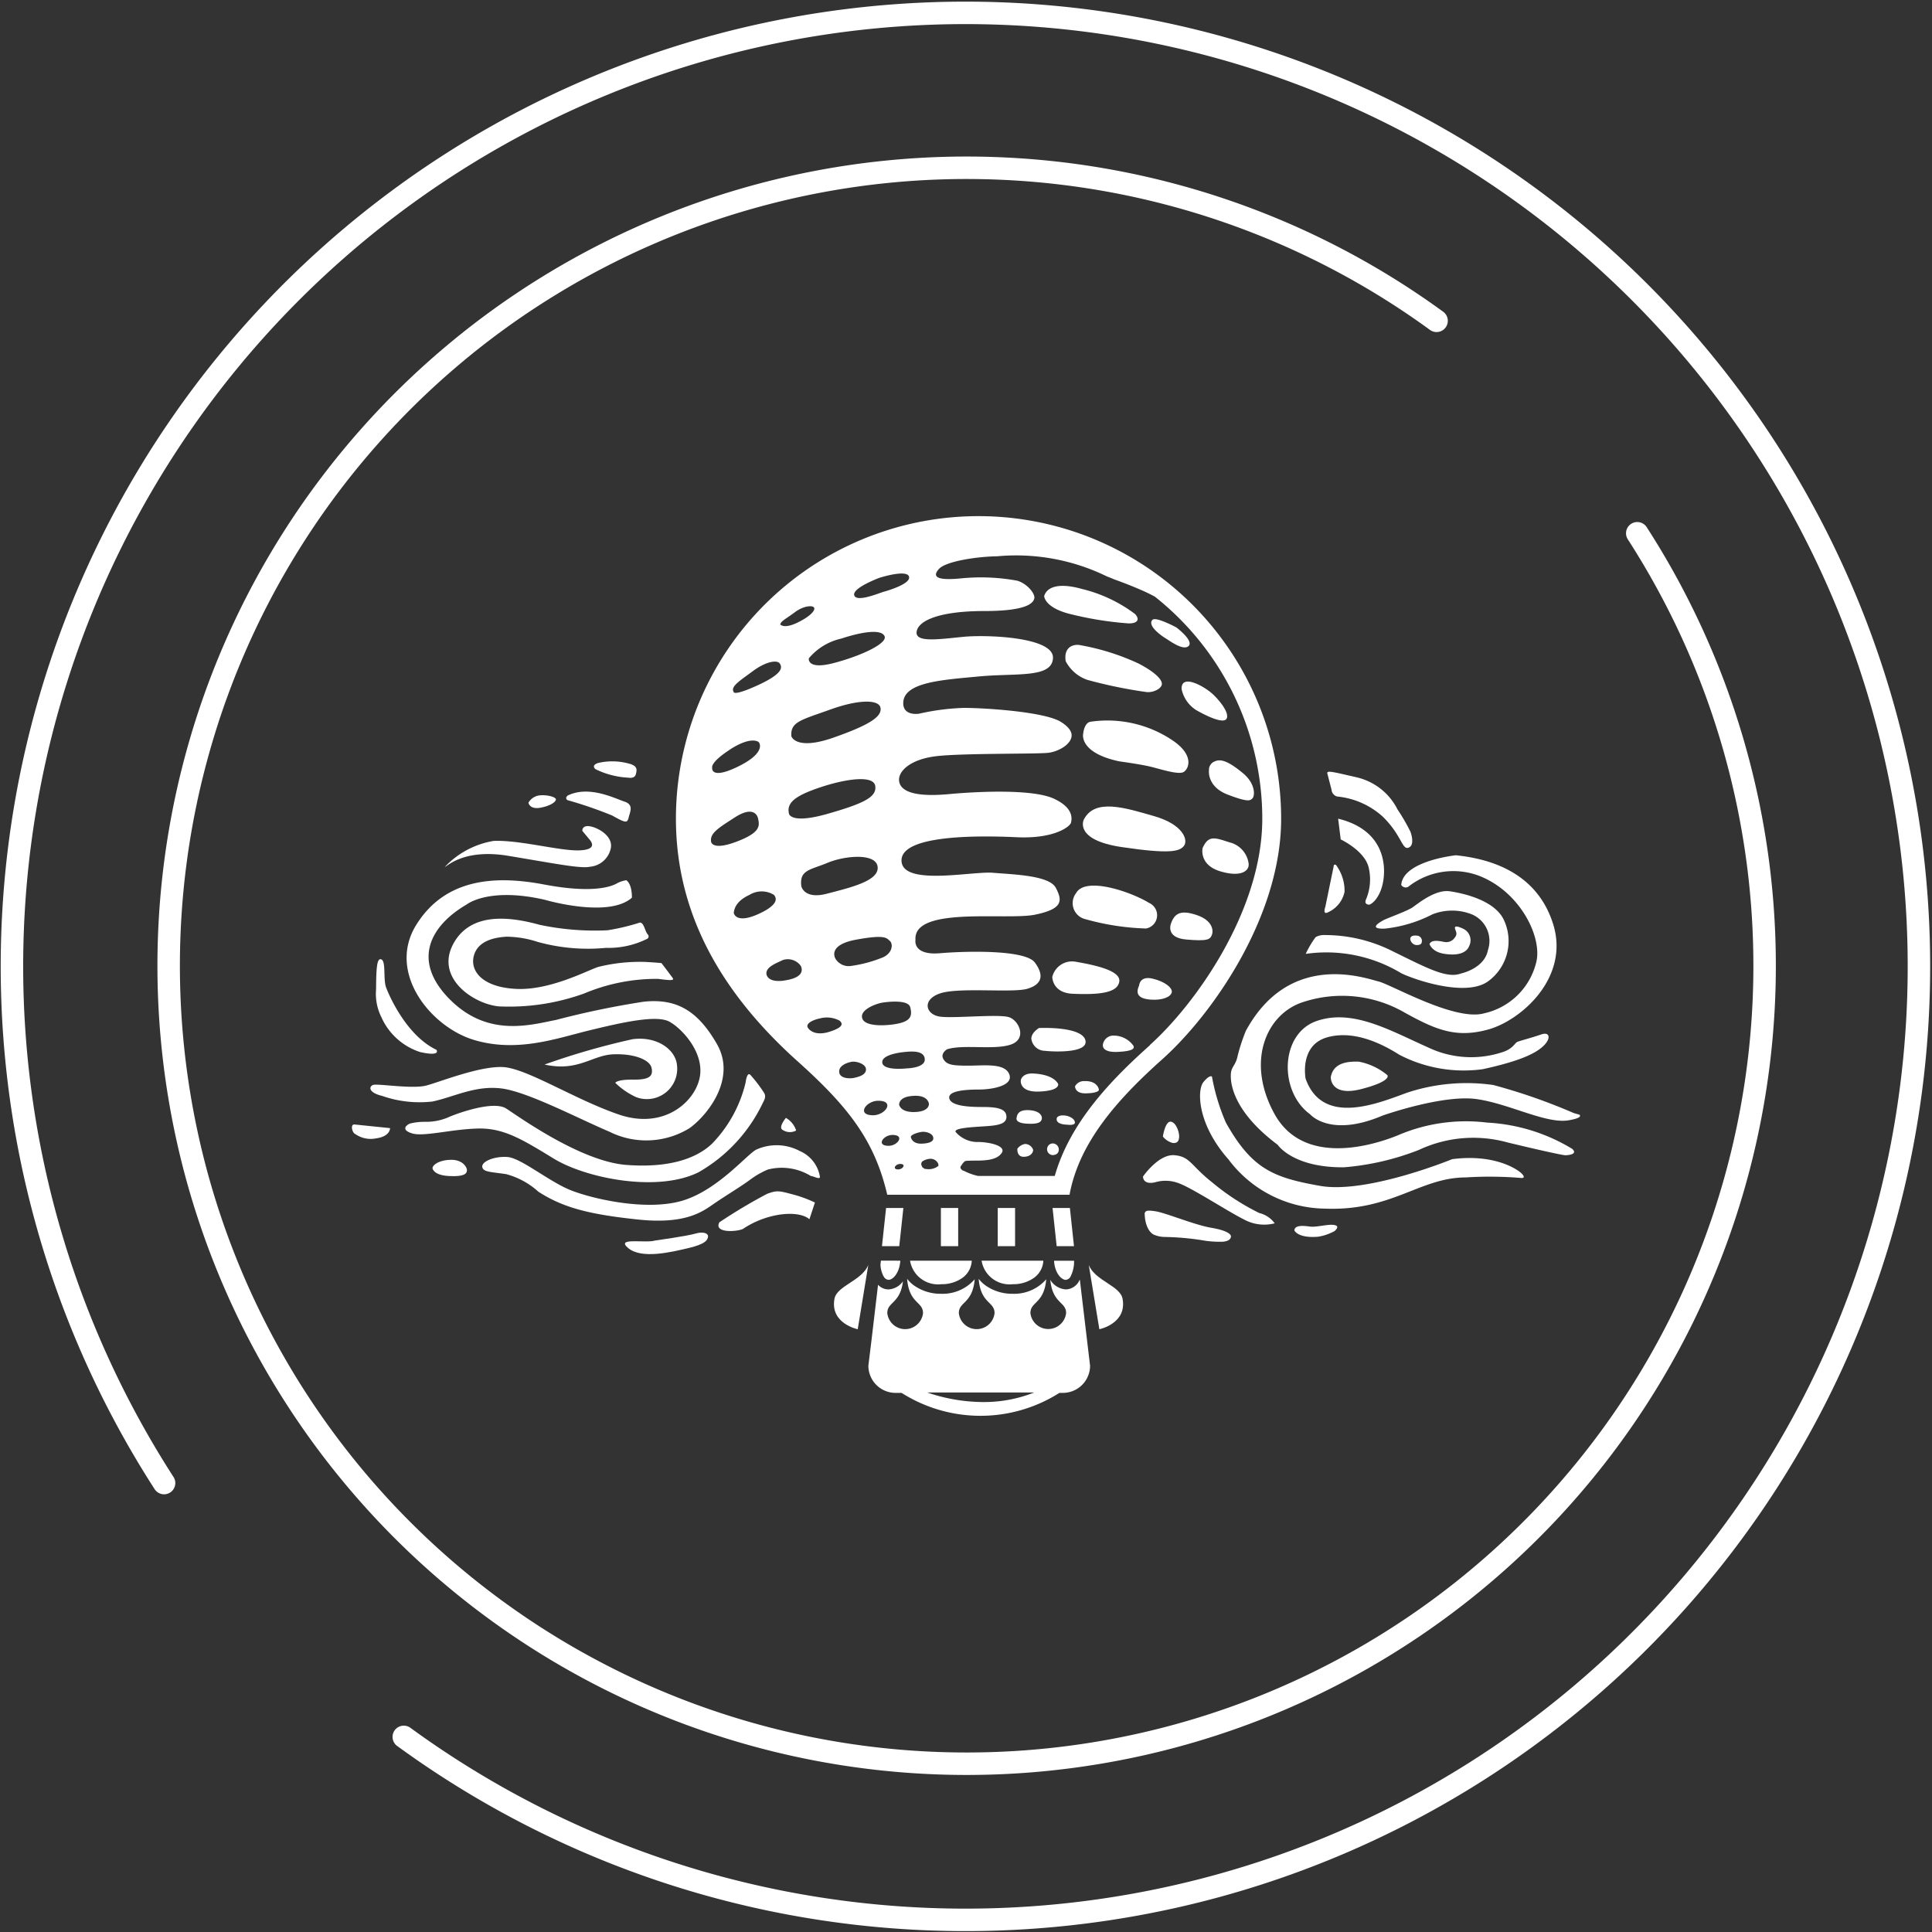 <svg id="ic-punto129x129px" xmlns="http://www.w3.org/2000/svg" width="129" height="129" viewBox="0 0 129 129">
  <rect x="0" y="0" width="129" height="129" fill="#333333" stroke="none"/>
  <path id="Path_15689" data-name="Path 15689" d="M71.883,74.074s1.037-1.514,2.1-1.423,1.083.692,2.537,1.828a15.512,15.512,0,0,0,3.126,2.032,1.8,1.8,0,0,1,1.031.687,2.807,2.807,0,0,1-2.021-.241c-1.127-.554-3.666-2.235-4.512-2.478a2.417,2.417,0,0,0-1.4-.035s-.822.26-.863-.37" transform="translate(4.436 4.483)" fill="#fff"/>
  <path id="Path_15690" data-name="Path 15690" d="M71.989,76.284s-.039,1.026.557,1.431a1.884,1.884,0,0,0,.8.178,18.06,18.06,0,0,1,2.719.258,7.172,7.172,0,0,0,1.116.061c.421-.03.541-.185.567-.331s-.21-.414-1.311-.6-3.037-.992-3.711-1.1-.663,0-.736.107" transform="translate(4.443 4.699)" fill="#fff"/>
  <path id="Path_15691" data-name="Path 15691" d="M73.134,71.536a1.263,1.263,0,0,0,.653.426c.337.039.434-.166.431-.46s-.2-.887-.535-.958-.507.7-.549.992" transform="translate(4.513 4.354)" fill="#fff"/>
  <path id="Path_15692" data-name="Path 15692" d="M81.4,77.4s.23.541,1.6.419a3.387,3.387,0,0,0,1.093-.38c.227-.215.267-.381-.13-.412s-1.122.17-1.506.118-1.043-.132-1.054.255" transform="translate(5.025 4.755)" fill="#fff"/>
  <path id="Path_15693" data-name="Path 15693" d="M77.351,73.21A8.162,8.162,0,0,0,83.8,76.523c4.466.181,6.341-2.067,9.381-2.082a25.715,25.715,0,0,1,3.738.036s.349.039.041-.284-1.884-1.338-4.656-.971c0,0-5.685,2.335-8.815,1.782S78.94,73.88,77.2,70.784a13.752,13.752,0,0,1-.932-3.075s-.136-.16-.569.364-.421,2.787,1.648,5.136" transform="translate(4.655 4.177)" fill="#fff"/>
  <path id="Path_15694" data-name="Path 15694" d="M78.435,65.458a12.379,12.379,0,0,0-.569,1.714c-.121.626-.4.714-.449,1.152s-.064,2.418,3.123,4.8c0,0,1.007,1.536,4.432,1.5a17.475,17.475,0,0,0,4.992-1.159,8.558,8.558,0,0,1,5.92-.5c3.55.854,3.854.856,3.854.856s.917-.01.464-.428a12.147,12.147,0,0,0-5.683-1.753,11.512,11.512,0,0,0-5.962.851c-1.721.7-6.315,2.076-8.241-1.443s-.523-6.692,1.942-7.464a8.345,8.345,0,0,1,6.759.712c2.042,1.126,3.412,1.734,5.595,1.123s5.451-3.465,4.31-7.057-4.471-4.36-6.485-4.572c0,0-3.52.364-3.651,1.98a.356.356,0,0,0,.451.138,4.861,4.861,0,0,1,4.807-.724c2.715,1.092,4.156,4.08,3.763,5.729a4.606,4.606,0,0,1-3.481,3.429c-1.944.557-6.22-1.925-7.054-2.125s-5.9-2.087-8.835,3.251" transform="translate(4.774 3.316)" fill="#fff"/>
  <path id="Path_15695" data-name="Path 15695" d="M82.118,60.233a6.482,6.482,0,0,1,.658-1.115,1.069,1.069,0,0,1,.563-.142,10.024,10.024,0,0,1,4.549,1.063c2.311,1.131,3.643,1.866,4.606,1.5,0,0,1.557-.325,1.79-1.557A1.923,1.923,0,0,0,93.226,57.6a3.59,3.59,0,0,0-2.654-.005,8.981,8.981,0,0,1-3.2.954c-1.1.023-.315-.428-.055-.569s1.575-.6,1.944-.859,1.522-1.208,2.475-1.068,2.941.6,3.584,1.854A3.321,3.321,0,0,1,94.3,62.061c-1.451,1.063-4.81-.062-5.788-.528a9.683,9.683,0,0,0-6.393-1.3" transform="translate(5.065 3.458)" fill="#fff"/>
  <path id="Path_15696" data-name="Path 15696" d="M89.064,59.466s.36.041.389-.178a.353.353,0,0,0-.337-.449c-.291-.029-.433.063-.427.241a.467.467,0,0,0,.375.387" transform="translate(5.475 3.632)" fill="#fff"/>
  <path id="Path_15697" data-name="Path 15697" d="M89.9,59.432s.137.517.961.654,1.491,0,1.691-.523a.853.853,0,0,0-.391-1.141c-.378-.178-.61-.225-.558-.015s.189.349-.015.6a.677.677,0,0,1-.636.3c-.234-.027-.892-.232-1.052.131" transform="translate(5.549 3.596)" fill="#fff"/>
  <path id="Path_15698" data-name="Path 15698" d="M83.911,54.474l-.56,2.722s-.215.581.2.352a1.929,1.929,0,0,0,1.084-1.356,2.9,2.9,0,0,0-.582-1.809c-.174-.024-.142.091-.142.091" transform="translate(5.141 3.356)" fill="#fff"/>
  <path id="Path_15699" data-name="Path 15699" d="M84.152,51.484l.173,1.388s1.623.756,1.872,1.9A3.423,3.423,0,0,1,86,56.91c-.087.25.073.3.2.319s.732-.378.947-1.484.126-3.5-3-4.261" transform="translate(5.195 3.177)" fill="#fff"/>
  <path id="Path_15700" data-name="Path 15700" d="M83.47,48.629l.286,1.108a.51.51,0,0,0,.373.451,5.291,5.291,0,0,1,3.039,1.337c1.238,1.206,1.294,2.192,1.693,2.089s.3-.685.168-1.065a13.012,13.012,0,0,0-.869-1.5,4.079,4.079,0,0,0-2.6-2.111c-1.713-.4-2.106-.5-2.088-.307" transform="translate(5.151 2.995)" fill="#fff"/>
  <path id="Path_15701" data-name="Path 15701" d="M82.468,70.438s1.315,1.609,4.855.1c0,0,4.051-1.434,6.317-1.094s4.718,1.727,6.218,1.389c0,0,.581-.1.634-.235s-.042-.113-.413-.23a38.869,38.869,0,0,0-5.365-1.87,12.607,12.607,0,0,0-5.745.51c-1.972.719-5.645,2.261-6.787-.931,0,0-.438-2.227,1.434-2.76s3.817.524,4.826,1.163a9.326,9.326,0,0,0,5.566.962c2.688-.584,3.626-1.124,4.093-1.591s.386-.928-.189-.728-1.419.423-1.587.493-.272.407-.855.638a6.648,6.648,0,0,1-5.094-.259c-2.505-1.109-5.036-2.613-7.466-1.767s-2.527,4.684-.442,6.214" transform="translate(4.994 3.948)" fill="#fff"/>
  <path id="Path_15702" data-name="Path 15702" d="M83.692,67.819s-.036,1.313,2.042.776,1.735-.928,1.735-.928a4.232,4.232,0,0,0-1.9-.9c-.827-.031-1.725.105-1.88,1.05" transform="translate(5.165 4.121)" fill="#fff"/>
  <path id="Path_15703" data-name="Path 15703" d="M49.443,70.3s-.468.564-.271.767a.885.885,0,0,0,.956.079,1.5,1.5,0,0,0-.685-.845" transform="translate(3.032 4.34)" fill="#fff"/>
  <path id="Path_15704" data-name="Path 15704" d="M52.266,74.074a3.719,3.719,0,0,0-2.872-.426,5.632,5.632,0,0,0-1.192.688c-.662.486-1.607,1.045-2.411,1.6s-1.921,1.384-5.108,1.043-4.929-.772-6.609-1.855a5.181,5.181,0,0,0-2.142-1.169c-1.029-.157-1.541-.132-1.6-.482s.783-.728,1.684-.663,2.769,1.636,4.211,2.213,5.064,1.421,7.474.7,4.4-3.207,4.962-3.423a3.288,3.288,0,0,1,2.865.108,2.272,2.272,0,0,1,1.338,1.661c.095.331-.443-.007-.6.011" transform="translate(1.87 4.444)" fill="#fff"/>
  <path id="Path_15705" data-name="Path 15705" d="M45.246,76.988a35.077,35.077,0,0,1,3.185-1.9c.667-.25.81-.2,1.7.034a8.375,8.375,0,0,1,1.494.546l-.369,1.118s-.469-.515-1.952-.315a6.087,6.087,0,0,0-2.493.964c-.457.2-1.958.273-1.564-.449" transform="translate(2.788 4.625)" fill="#fff"/>
  <path id="Path_15706" data-name="Path 15706" d="M41.319,78.045s2.1-.291,2.678-.46.885,0,.853.207-.132.479-1.295.754-3.134.753-4.03.007,1.179-.307,1.794-.509" transform="translate(2.425 4.785)" fill="#fff"/>
  <path id="Path_15707" data-name="Path 15707" d="M27.2,73.5s.042.46,1.071.52,1.216-.148,1.23-.371-.294-.709-1.038-.712-1.25.307-1.263.562" transform="translate(1.678 4.502)" fill="#fff"/>
  <path id="Path_15708" data-name="Path 15708" d="M26.833,70.734a3.7,3.7,0,0,0,1.48-.28c.7-.313,3.072-1.15,3.915-.607s4.976,3.534,8.023,3.766,4.8-.528,5.737-1.434a8.768,8.768,0,0,0,2.227-4.073s.078-.717.309-.514a9.505,9.505,0,0,1,.871,1.129c.106.157.216.314-.023.732a10.542,10.542,0,0,1-4.3,4.65c-2.753,1.366-7.526.4-9.671-.912s-3.36-2.054-5.091-2.007-3.58.554-4.344.329-.45-.547-.153-.665a4.093,4.093,0,0,1,1.024-.113" transform="translate(1.571 4.169)" fill="#fff"/>
  <path id="Path_15709" data-name="Path 15709" d="M24.044,69.748a7.585,7.585,0,0,0,3.4.386c1.445-.31,2.845-1.083,4.583-.874s5.109,1.992,7.228,2.891a5.5,5.5,0,0,0,5.37-.252c1.24-.911,3.108-3.326,1.813-5.591s-2.724-3.066-4.894-2.838A57.491,57.491,0,0,0,35.7,64.684c-1.816.364-4.612,1.16-7.133-1.4s-1.287-4.884,1.163-6.31c0,0,1.446-1.168,5.192-.314,0,0,4.266,1.262,5.832-.134,0,0,.039-.873-.373-1.168a1.957,1.957,0,0,0-.668.234c-.4.215-1.668.65-4.809.054s-6.567-.489-8.545,2.689.949,6.815,3.848,7.686,5.548-.113,7.733-.643,4.471-1.047,5.329-.57,2.352,2.1,2.01,3.745S42.86,72.026,39.872,71s-6.191-3.116-7.766-3.168-4.12.977-5.07,1.233-3.291-.151-3.571-.034-.293.5.578.72" transform="translate(1.437 3.414)" fill="#fff"/>
  <path id="Path_15710" data-name="Path 15710" d="M22.305,70.716l2.374.244s.027.556-.943.685a1.785,1.785,0,0,1-1.384-.294c-.177-.045-.364-.646-.047-.635" transform="translate(1.365 4.365)" fill="#fff"/>
  <path id="Path_15711" data-name="Path 15711" d="M24,64.182a3.476,3.476,0,0,1-.349-1.837c.013-1.285.032-2.145.353-2.008s.113,1.318.316,1.869,1.364,3.218,3.361,4.166c0,0,.344.473-1.093.149A4.268,4.268,0,0,1,24,64.182" transform="translate(1.459 3.723)" fill="#fff"/>
  <path id="Path_15712" data-name="Path 15712" d="M38.853,58.547a17.742,17.742,0,0,1-4.568-.365c-1.848-.509-4.6-.937-5.776,1.308s1.342,3.964,3.043,4.14a14.744,14.744,0,0,0,5.713-.861,12.486,12.486,0,0,1,4.934-.976c1.257.168,1.062.061.844-.237s-.616-.815-.616-.815-.212-.029-1.061-.078A11.471,11.471,0,0,0,38.189,61c-.722.236-3.226,1.582-5.491,1.462s-3.063-1.218-2.8-2.208,1.34-1.231,2.2-1.277a6.916,6.916,0,0,1,2.058.346,12.554,12.554,0,0,0,4.568.4,5.778,5.778,0,0,0,2.712-.586.187.187,0,0,0,.066-.32c-.182-.219-.244-.774-.51-.785a14.67,14.67,0,0,1-2.147.514" transform="translate(1.74 3.566)" fill="#fff"/>
  <path id="Path_15713" data-name="Path 15713" d="M27.972,54.683a5.781,5.781,0,0,1,3.258-1.741c1.7-.079,4.4.669,5.7.631s.8-.618.694-.743-.469-.563-.469-.563-.024-.4.527-.3,1.565.671,1.369,1.5a1.559,1.559,0,0,1-1.394,1.2c-.615.137-2.408-.228-5.458-.732s-4.141.789-4.23.742" transform="translate(1.725 3.207)" fill="#fff"/>
  <path id="Path_15714" data-name="Path 15714" d="M33.23,50.511s.079.459.783.336,1.055-.4,1.052-.559-.588-.323-1.1-.266a.987.987,0,0,0-.733.489" transform="translate(2.052 3.087)" fill="#fff"/>
  <path id="Path_15715" data-name="Path 15715" d="M35.725,50.035s-.244.162-.031.318a27.373,27.373,0,0,1,2.99,1.029c.927.523,1,.507,1.1.107s.341-.832-.3-1.044-2.336-1.085-3.756-.41" transform="translate(2.198 3.073)" fill="#fff"/>
  <path id="Path_15716" data-name="Path 15716" d="M37.63,47.99s-.493.136-.17.415a5.6,5.6,0,0,0,2.2.566s.407.089.491-.23.115-.575-.508-.722a4.163,4.163,0,0,0-2.016-.029" transform="translate(2.305 2.955)" fill="#fff"/>
  <path id="Path_15717" data-name="Path 15717" d="M34.249,67.048a48.632,48.632,0,0,1,5.875-1.691c1.659-.22,2.876.713,2.965,1.729a2.025,2.025,0,0,1-2.72,2.142,4.929,4.929,0,0,1-1.4-.959s.1-.226,1.2-.213,1.339-.243,1.223-.782-1.148-.966-2.561-.908-2.349,1.183-4.586.682" transform="translate(2.113 4.031)" fill="#fff"/>
  <rect id="Rectangle_3673" data-name="Rectangle 3673" width="1.155" height="2.55" transform="translate(62.823 80.657)" fill="#fff"/>
  <rect id="Rectangle_3674" data-name="Rectangle 3674" width="1.158" height="2.55" transform="translate(66.619 80.657)" fill="#fff"/>
  <path id="Path_15718" data-name="Path 15718" d="M67.624,78.518H66.468l-.275-2.55h1.158Z" transform="translate(4.086 4.689)" fill="#fff"/>
  <path id="Path_15719" data-name="Path 15719" d="M55.466,78.518h1.155l.275-2.55H55.741Z" transform="translate(3.423 4.689)" fill="#fff"/>
  <path id="Path_15720" data-name="Path 15720" d="M65.666,37.52s0,.821,1.906,1.245a22.435,22.435,0,0,0,3.7.583c.606.025.814-.245.465-.622a9.663,9.663,0,0,0-3.539-1.673c-1.785-.5-2.392-.005-2.529.467" transform="translate(4.053 2.274)" fill="#fff"/>
  <path id="Path_15721" data-name="Path 15721" d="M74.077,39.489s1.186.89.817,1.245-1.382-.435-1.518-.507-1.3-.833-.893-1.245c.226-.23,1.594.507,1.594.507" transform="translate(4.468 2.403)" fill="#fff"/>
  <path id="Path_15722" data-name="Path 15722" d="M67.022,41.645a2.58,2.58,0,0,0,1.439,1.245,31.3,31.3,0,0,0,3.967.817c.433.045.966-.216,1.013-.507s-.4-.8-1.557-1.4a15.652,15.652,0,0,0-4.006-1.245c-.575-.025-.977.326-.856,1.09" transform="translate(4.135 2.503)" fill="#fff"/>
  <path id="Path_15723" data-name="Path 15723" d="M74.31,43.368a2.192,2.192,0,0,0,.972,1.4c.805.459,1.821.91,2.023.583s-.3-1.046-.857-1.594-2.185-1.473-2.138-.389" transform="translate(4.587 2.645)" fill="#fff"/>
  <path id="Path_15724" data-name="Path 15724" d="M68.12,46.214s-.291,1.252,2.411,1.828c0,0,1.375.186,2.062.349s1.917.582,2.256.35.672-1.1-.7-2.06A7.793,7.793,0,0,0,68.587,45.4c-.421.107-.467.817-.467.817" transform="translate(4.202 2.794)" fill="#fff"/>
  <path id="Path_15725" data-name="Path 15725" d="M76.031,48.469s-.162,1.092,1.245,1.633,1.527.4,1.672.234.2-.966-.661-1.673-1.426-.988-1.867-.777a.59.59,0,0,0-.389.583" transform="translate(4.693 2.952)" fill="#fff"/>
  <path id="Path_15726" data-name="Path 15726" d="M68.16,51.6s-.677,1.352,2.528,1.828,3.869.3,4.161-.079-.032-1.421-1.982-1.983-3.975-1.216-4.707.234" transform="translate(4.203 3.13)" fill="#fff"/>
  <path id="Path_15727" data-name="Path 15727" d="M67.694,56.187a1.1,1.1,0,0,0,.622,1.751,16.693,16.693,0,0,0,4.045.621.9.9,0,0,0,.194-1.711c-1.144-.709-4.206-1.791-4.862-.662" transform="translate(4.163 3.437)" fill="#fff"/>
  <path id="Path_15728" data-name="Path 15728" d="M73.653,58.1s-.423.966,1.011,1.09,1.591,0,1.712-.312.026-.97-1.011-1.321-1.468-.142-1.712.544" transform="translate(4.542 3.542)" fill="#fff"/>
  <path id="Path_15729" data-name="Path 15729" d="M66.178,61.494a1.36,1.36,0,0,1,1.555-1.011c1.239.216,3.024.581,2.918,1.321s-1.254.9-3.113.819c-1.375-.063-1.36-1.129-1.36-1.129" transform="translate(4.084 3.731)" fill="#fff"/>
  <path id="Path_15730" data-name="Path 15730" d="M71.642,62.012s.027-.669.893-.467,1.365.643,1.284.935-.629.533-1.439.465-.982-.413-.738-.932" transform="translate(4.416 3.797)" fill="#fff"/>
  <path id="Path_15731" data-name="Path 15731" d="M65.365,64.655s-.5.291-.507.7a.915.915,0,0,0,.9.817c.523.066,2.786.17,2.723-.622s-1.86-.942-3.112-.9" transform="translate(4.004 3.99)" fill="#fff"/>
  <path id="Path_15732" data-name="Path 15732" d="M69.364,65.715s-.154.548.972.5,1.144-.263,1.05-.428a1.616,1.616,0,0,0-1.284-.66.709.709,0,0,0-.738.583" transform="translate(4.28 4.02)" fill="#fff"/>
  <path id="Path_15733" data-name="Path 15733" d="M64.2,67.94s-.163.84,1.245.777,1.245-.507,1.245-.507-.24-.638-1.673-.7c-.73-.031-.817.428-.817.428" transform="translate(3.962 4.167)" fill="#fff"/>
  <path id="Path_15734" data-name="Path 15734" d="M67.607,68.339s-.015.476.7.467.89-.152.893-.234-.14-.619-.972-.583a.669.669,0,0,0-.622.349" transform="translate(4.173 4.197)" fill="#fff"/>
  <path id="Path_15735" data-name="Path 15735" d="M63.944,70.287s-.2.37.622.428,1.006-.1,1.05-.31-.135-.53-.777-.585-.849.162-.9.467" transform="translate(3.946 4.309)" fill="#fff"/>
  <path id="Path_15736" data-name="Path 15736" d="M66.473,70.3s-.215.441.7.467c0,0,.51.075.5-.155s-.358-.444-.738-.467-.467.155-.467.155" transform="translate(4.101 4.33)" fill="#fff"/>
  <path id="Path_15737" data-name="Path 15737" d="M63.982,72.254s-.061.551.428.544.635-.315.622-.465a.575.575,0,0,0-.546-.391.812.812,0,0,0-.5.312" transform="translate(3.949 4.441)" fill="#fff"/>
  <path id="Path_15738" data-name="Path 15738" d="M66.2,72.685s.38.032.428-.311a.409.409,0,0,0-.428-.465.384.384,0,0,0-.349.348.389.389,0,0,0,.349.428" transform="translate(4.065 4.439)" fill="#fff"/>
  <path id="Path_15739" data-name="Path 15739" d="M75.629,53.376s-.254,1.127,1.205,1.555,1.945-.1,1.867-.544a1.681,1.681,0,0,0-1.284-1.4c-.98-.321-1.4-.487-1.788.389" transform="translate(4.667 3.254)" fill="#fff"/>
  <path id="Path_15740" data-name="Path 15740" d="M62.718,32.464A20.2,20.2,0,0,0,42.513,52.669c0,6.636,3.327,11.895,8.136,16.206,3.413,3.062,5.133,5.3,5.974,8.9H68.794c.633-3.442,3.114-6.3,6.2-9.053,3.324-2.974,7.929-9.509,7.929-16.051A20.206,20.206,0,0,0,62.718,32.464m-6.624,4.12s1.841-.595,1.983-.076-1.712,1.011-1.712,1.011c-.244.065-1.788.726-1.945.234s1.674-1.168,1.674-1.168m1.828,32.753c-.793.076-1.646.013-1.633-.428s.964-.612,1.439-.662,1.357-.134,1.4.467-1.205.622-1.205.622M59.4,71.669c.025.123-.027.566-.974.583s-1.011-.5-1.011-.5c.016-.244.2-.551,1.011-.583s.947.383.974.5M57.533,66.3c-.632.176-2.321.332-2.568-.273s.974-1.043,1.4-1.09c0,0,1.639-.258,1.791.312s.008.872-.622,1.05M53.06,47.242c-2.549.9-2.839-.079-2.839-.079-.079-.972.66-1.088,2.605-1.788s3.248-.66,3.346-.116-.566,1.09-3.113,1.983m-.428,5.1c-2.45.7-2.566,0-2.566,0-.2-.777.5-1.245,2.138-1.788s3.5-.817,3.617-.079-.738,1.168-3.189,1.867m4.161,8.48c.216.183.213.776-.428,1.089a8.753,8.753,0,0,1-2.139.583,1.03,1.03,0,0,1-1.05-.465s-.62-.919,1.363-1.285,2.04-.1,2.255.079m-.349-20.344c.207.482-1.556,1.311-3.384,1.791s-1.673-.312-1.673-.312a3.947,3.947,0,0,1,2.177-1.321c1.415-.467,2.672-.637,2.879-.157M50.453,38.88c.57-.428,1.181-.48,1.284-.31s-.234.583-1.127,1.011-1.129.116-1.129.116c.027-.22.4-.389.972-.817m-2.8,3.928c.856-.635,1.609-.765,1.791-.507s.22.677-1.439,1.44-1.633.467-1.633.467c-.246-.362.428-.766,1.282-1.4M46.1,48.059c1.336-.869,1.867-.583,1.945-.5s.442.738-1.4,1.633-1.71.078-1.71.078-.17-.338,1.166-1.206m-1.245,6.107c-.065-.557.531-.907,1.594-1.594s1.478-.31,1.557.118.194.893-1.478,1.516-1.673-.039-1.673-.039m1.518,4.786c.03-.3.182-.806,1.048-1.205a1.556,1.556,0,0,1,1.636,0c.12.148.459.6-1.05,1.282s-1.633-.076-1.633-.076m3.384,4.513c-1.212.173-1.206-.467-1.206-.467-.016-.459.69-.7,1.09-.9a1.062,1.062,0,0,1,1.206.389c.153.315.119.8-1.09.974m1.127-6.3c-.141-1.09.61-1.078,1.751-1.557s3.24-.674,3.344.272-1.853,1.388-3.384,1.79-1.712-.5-1.712-.5m.467,9.489c-.228-.274.2-.538.777-.662a1.8,1.8,0,0,1,1.323.157c.15.154.354.409-.7.738s-1.4-.234-1.4-.234m3.072,3.307c-.327.073-1.014.047-1.011-.428s.739-.622.739-.622c.306-.107,1.027.09,1.05.467s-.45.508-.778.583m1.6,1.531c1.13,0,.481.968-.348.968-1.129,0-.479-.968.348-.968m.948,2.283c.848,0,.36.725-.26.725-.849,0-.36-.725.26-.725m.383,2.3c-.424,0-.179-.364.131-.364.425,0,.179.364-.131.364m.847-2.147c-.047-.138.341-.288.662-.349s.732.078.815.31-.067.439-.738.467-.738-.428-.738-.428m1.694,2.006a1.056,1.056,0,0,1-.7.11.227.227,0,0,0-.055.005,1.381,1.381,0,0,1-.181-.126,1.889,1.889,0,0,1-.071-.182.391.391,0,0,1,.053-.181,1.033,1.033,0,0,1,.544-.194.556.556,0,0,1,.546.349.162.162,0,0,1-.017.121h.061a.675.675,0,0,0-.177.1m14.263-8.154c-2.6,2.322-5.332,5.151-6.356,8.73H62.686a3.932,3.932,0,0,1-.939-.337.244.244,0,0,0-.092-.025.167.167,0,0,0-.049-.045.207.207,0,0,0-.019-.017c-.024-.031-.048-.059-.073-.088a.7.7,0,0,1,.013-.16h.036a.8.8,0,0,1,.25-.313s-.039-.039.738-.039,1.42-.079,1.712-.507-.6-.7-1.5-.738a1.928,1.928,0,0,1-1.569-.662c-.175-.273,1.146-.332,2.022-.39s1.42-.174,1.36-.7-.8-.583-1.633-.583-2.079-.058-2.178-.583,1.206-.583,2-.583,2.3-.234,2.008-1.011-1.691-.583-2.721-.583-1.44-.039-1.674-.428.234-.662.234-.662c1.068-.35,3.113.058,4.24-.311s.583-1.594-.079-1.828-3.6.076-4.589-.039-1.284-1.127-.039-1.555,4.862-.02,5.836-.312,1.128-.893.5-1.749-4.492-.778-6.34-.623-1.633-.9-1.633-.9c-.155-2.256,6.067-1.284,7.974-1.673s1.829-.953,1.4-1.788-2.8-.894-4.2-1.011-6.088.914-6.107-.818,5.186-1.673,7.7-1.555,3.56-.72,3.617-.974.194-.972-1.127-1.594-4.688-.525-7.041-.31-3.209-.215-3.307-.856.7-1.459,2.451-1.674,6.866-.135,7.546-.234,1.478-.563,1.518-1.127-.856-1.011-.856-1.011c-1.265-.622-5-.856-6.34-.856a15.729,15.729,0,0,0-2.995.389s-1.05.174-1.05-.7c0-1.41,2.586-1.555,5.07-1.79s4.887.136,4.927-1.243-4.376-1.557-5.991-1.4-3.229.409-3.111-.349S60.159,38.8,63.1,38.8s3.285-.566,3.343-.857-.447-.954-1.127-1.166a13.373,13.373,0,0,0-3.773-.157c-1.22.118-2.062.039-1.477-.622.467-.529,2.572-.835,3.9-.854a13.794,13.794,0,0,1,7.328,1.347q.244.091.494.2c.664.235,1.319.495,1.961.781.257.115.5.237.74.365a18.92,18.92,0,0,1,7.175,14.833c0,6.159-4.491,12.41-7.509,15.109" transform="translate(2.619 1.999)" fill="#fff"/>
  <path id="Path_15741" data-name="Path 15741" d="M68.469,79.544l.708,4.3s1.862-.376,1.549-2.04c-.165-.87-1.85-1.2-2.258-2.258" transform="translate(4.227 4.909)" fill="#fff"/>
  <path id="Path_15742" data-name="Path 15742" d="M54.74,79.544l-.706,4.3s-1.864-.376-1.552-2.04c.164-.87,1.849-1.2,2.258-2.258" transform="translate(3.237 4.909)" fill="#fff"/>
  <path id="Path_15743" data-name="Path 15743" d="M67.071,80.561a.4.4,0,0,0,.331-.247,2.214,2.214,0,0,0,.222-1.029H66.286c.045.793.473,1.277.785,1.277" transform="translate(4.092 4.894)" fill="#fff"/>
  <path id="Path_15744" data-name="Path 15744" d="M59.316,80.852a2.376,2.376,0,0,0,1.436-.439,1.5,1.5,0,0,0,.6-1.129H57.232a1.891,1.891,0,0,0,2.084,1.568" transform="translate(3.533 4.894)" fill="#fff"/>
  <path id="Path_15745" data-name="Path 15745" d="M63.815,80.852a2.365,2.365,0,0,0,1.434-.439,1.5,1.5,0,0,0,.606-1.129H61.731a1.891,1.891,0,0,0,2.084,1.568" transform="translate(3.81 4.894)" fill="#fff"/>
  <path id="Path_15746" data-name="Path 15746" d="M55.577,80.313a.4.4,0,0,0,.331.247c.312,0,.74-.483.787-1.279H55.4l-.03.268a1.877,1.877,0,0,0,.2.764" transform="translate(3.418 4.894)" fill="#fff"/>
  <path id="Path_15747" data-name="Path 15747" d="M68.731,80.469c-.016.032-.032.065-.048.095a1.023,1.023,0,0,1-.887.567,1.309,1.309,0,0,1-1.037-.64c.152,1.591,1.055,1.456,1.055,2.213h0l0,.022a1.2,1.2,0,0,1-2.381,0l0-.022h0c0-.763.914-.618,1.056-2.25a2.837,2.837,0,0,1-2.232.969,3.079,3.079,0,0,1-1.848-.575,2.242,2.242,0,0,1-.432-.424c.133,1.663,1.06,1.512,1.06,2.28h0l0,.022a1.2,1.2,0,0,1-2.383,0l0-.022h0c0-.763.917-.618,1.058-2.25a2.835,2.835,0,0,1-2.232.969,3.079,3.079,0,0,1-1.848-.575,2.213,2.213,0,0,1-.432-.424c.133,1.663,1.06,1.512,1.06,2.28h0l0,.022a1.2,1.2,0,0,1-2.383,0l0-.022h0c0-.741.863-.628,1.044-2.111a1.266,1.266,0,0,1-.963.538.945.945,0,0,1-.7-.31l-.439,3.718-.207,1.685A1.817,1.817,0,0,0,56.43,88.04h.4a9.837,9.837,0,0,0,10.539,0H67.6a1.816,1.816,0,0,0,1.815-1.816Zm-6.479,8.183a11.667,11.667,0,0,1-3.707-.638h7.138a9.084,9.084,0,0,1-3.431.638" transform="translate(3.369 4.963)" fill="#fff"/>
  <path id="Path_15748" data-name="Path 15748" d="M26.913,115.926A63.665,63.665,0,1,0,10.908,98.978" transform="translate(0.047 0.046)" fill="none" stroke="#fff" stroke-linecap="round" stroke-linejoin="round" stroke-width="1.5"/>
  <path id="Path_15749" data-name="Path 15749" d="M95.267,20.768a53.281,53.281,0,1,0,13.4,14.185" transform="translate(0.653 0.653)" fill="none" stroke="#fff" stroke-linecap="round" stroke-linejoin="round" stroke-width="1.5"/>
  <rect id="Rectangle_3675" data-name="Rectangle 3675" width="129" height="129" fill="none"/>
</svg>
